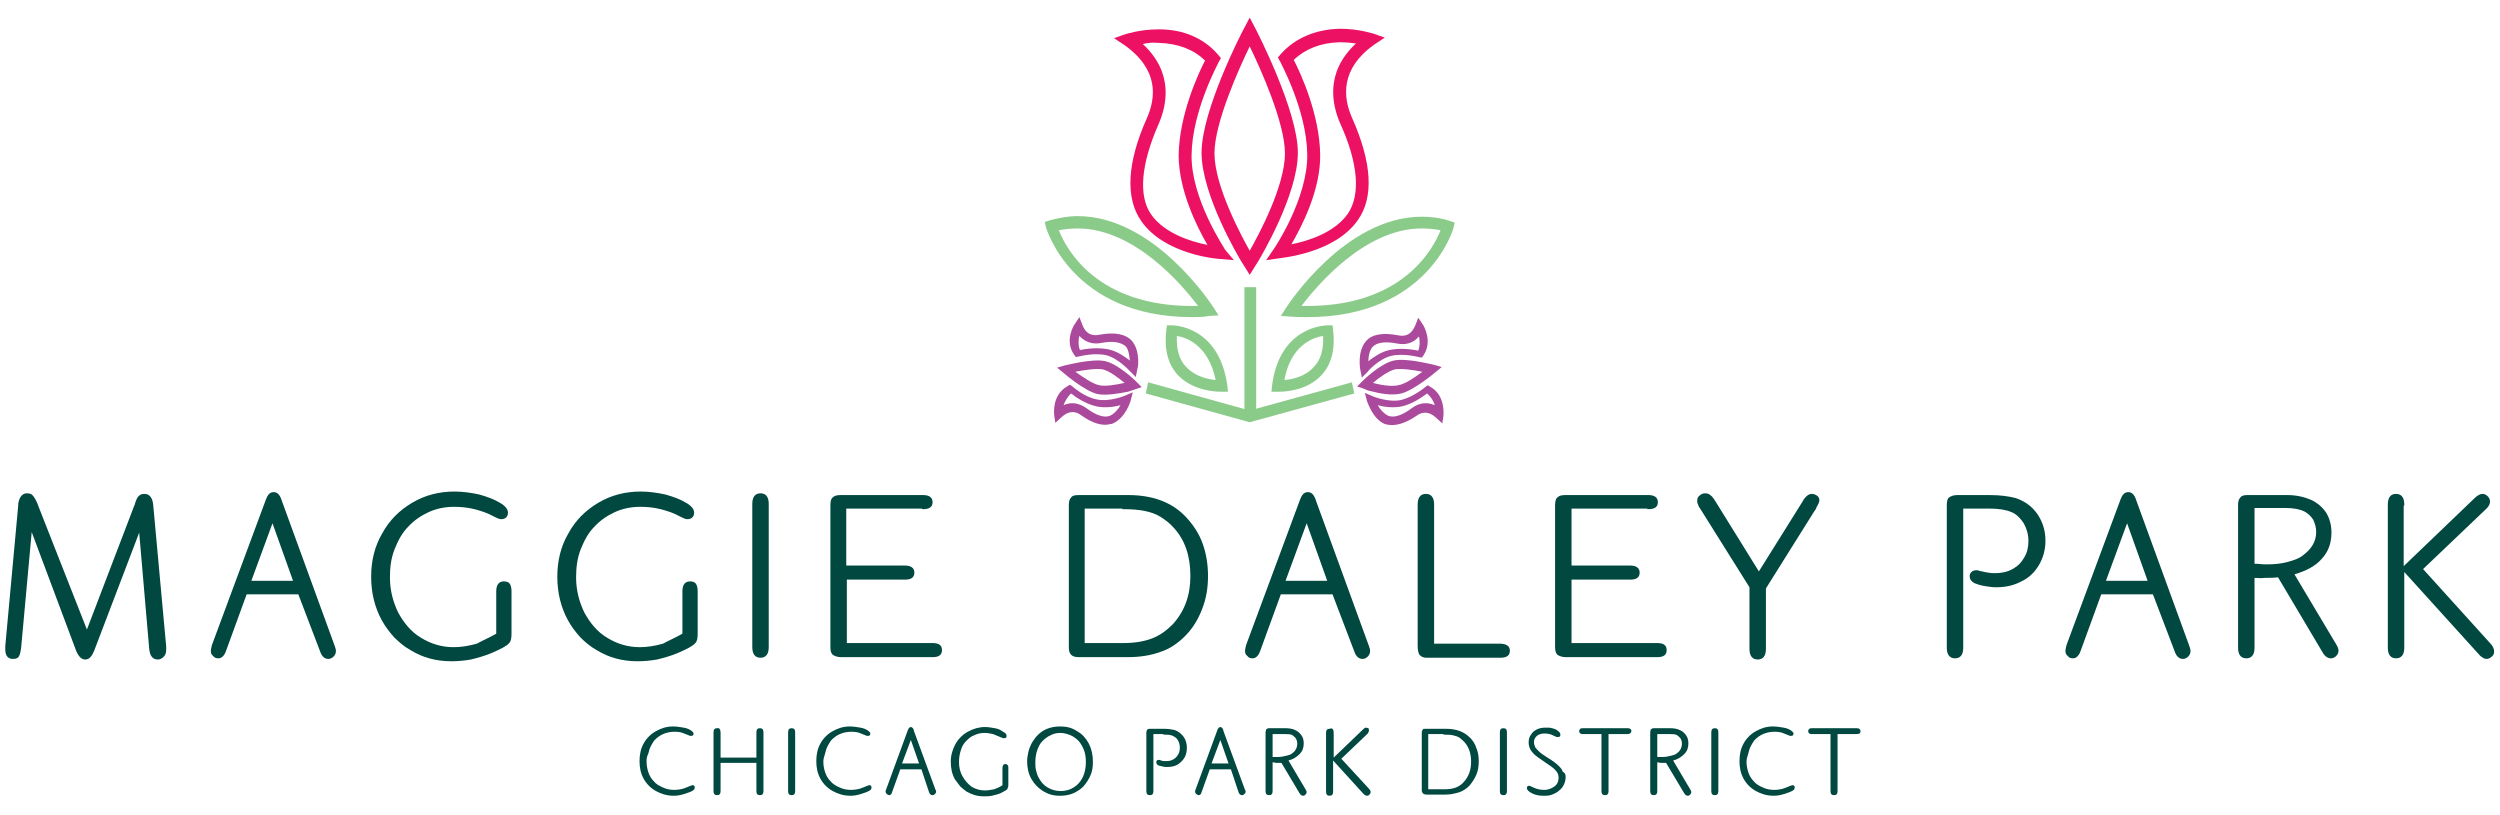 <?xml version="1.0" encoding="utf-8"?>
<!-- Generator: Adobe Illustrator 24.2.0, SVG Export Plug-In . SVG Version: 6.00 Build 0)  -->
<svg version="1.1" id="Layer_1" xmlns="http://www.w3.org/2000/svg" xmlns:xlink="http://www.w3.org/1999/xlink" x="0px" y="0px"
	 viewBox="0 0 425.7 138.7" style="enable-background:new 0 0 425.7 138.7;" xml:space="preserve">
<style type="text/css">
	.st0{fill:#004840;}
	.st1{fill:#ED1164;}
	.st2{fill:#8BCB8A;}
	.st3{fill:#AB4A9C;}
</style>
<g>
	<g>
		<path class="st0" d="M110.1,129.7c0,0.6,0.1,1.2,0.3,1.8c0.2,0.6,0.5,1.1,0.9,1.5c0.4,0.5,0.9,0.8,1.6,1.1
			c0.6,0.3,1.3,0.4,1.9,0.4c0.6,0,1.3-0.1,1.8-0.3l1-0.4c0.1,0,0.2-0.1,0.3-0.1c0.1,0,0.2,0,0.3,0.1c0.1,0.1,0.1,0.2,0.1,0.3
			c0,0.2-0.1,0.4-0.3,0.5c-0.3,0.2-0.8,0.4-1.5,0.6c-0.6,0.2-1.2,0.3-1.8,0.3c-1.1,0-2.1-0.3-3-0.8c-0.9-0.5-1.6-1.2-2.1-2.1
			c-0.5-0.9-0.7-1.9-0.7-3c0-1.1,0.2-2.1,0.7-3c0.5-0.9,1.2-1.6,2.1-2.1c0.9-0.5,1.8-0.8,2.9-0.8c0.6,0,1.2,0.1,1.8,0.2
			c0.6,0.1,1,0.3,1.3,0.5c0.2,0.2,0.4,0.3,0.4,0.5c0,0.1,0,0.2-0.1,0.3c-0.1,0.1-0.2,0.1-0.3,0.1c-0.1,0-0.1,0-0.2,0l-1-0.4
			c-0.4-0.2-1-0.3-1.6-0.3c-1.4,0-2.6,0.5-3.5,1.5c-0.2,0.3-0.4,0.6-0.6,1c-0.2,0.4-0.3,0.8-0.4,1.2
			C110.1,128.9,110.1,129.3,110.1,129.7"/>
		<path class="st0" d="M122.7,124.8v4.2h6.1v-4.2v-0.1c0-0.5,0.2-0.7,0.6-0.7c0.4,0,0.6,0.2,0.6,0.7v0.1v9.8v0.1
			c0,0.5-0.2,0.7-0.6,0.7c-0.4,0-0.6-0.2-0.6-0.7v-0.1v-4.7h-6.1v4.7v0.1c0,0.5-0.2,0.7-0.6,0.7c-0.4,0-0.6-0.2-0.6-0.7v-0.1v-9.8
			v-0.1c0-0.5,0.2-0.7,0.6-0.7C122.5,123.9,122.7,124.2,122.7,124.8L122.7,124.8z"/>
		<path class="st0" d="M135.4,124.7L135.4,124.7v9.9v0.1c0,0.5-0.2,0.7-0.6,0.7c-0.4,0-0.6-0.2-0.6-0.7v-0.1v-9.8v-0.1
			c0-0.5,0.2-0.7,0.6-0.7C135.2,124,135.4,124.2,135.4,124.7"/>
		<path class="st0" d="M140.2,129.7c0,0.6,0.1,1.2,0.3,1.8c0.2,0.6,0.5,1.1,0.9,1.5c0.4,0.5,0.9,0.8,1.6,1.1
			c0.6,0.3,1.3,0.4,1.9,0.4c0.6,0,1.3-0.1,1.8-0.3l1-0.4c0.1,0,0.2-0.1,0.3-0.1c0.1,0,0.2,0,0.3,0.1s0.1,0.2,0.1,0.3
			c0,0.2-0.1,0.4-0.3,0.5c-0.3,0.2-0.8,0.4-1.5,0.6c-0.6,0.2-1.2,0.3-1.8,0.3c-1.1,0-2.1-0.3-3-0.8c-0.9-0.5-1.6-1.2-2.1-2.1
			c-0.5-0.9-0.7-1.9-0.7-3c0-1.1,0.2-2.1,0.7-3c0.5-0.9,1.2-1.6,2.1-2.1c0.9-0.5,1.8-0.8,2.9-0.8c0.6,0,1.2,0.1,1.8,0.2
			c0.6,0.1,1,0.3,1.3,0.5c0.2,0.2,0.4,0.3,0.4,0.5c0,0.1,0,0.2-0.1,0.3c-0.1,0.1-0.2,0.1-0.3,0.1c-0.1,0-0.1,0-0.2,0l-1-0.4
			c-0.4-0.2-1-0.3-1.6-0.3c-1.4,0-2.6,0.5-3.5,1.5c-0.2,0.3-0.4,0.6-0.6,1c-0.2,0.4-0.3,0.8-0.4,1.2
			C140.3,128.9,140.2,129.3,140.2,129.7"/>
		<path class="st0" d="M156.9,131h-3.6l-1.4,3.9c-0.1,0.4-0.3,0.5-0.5,0.5c-0.1,0-0.3-0.1-0.4-0.2c-0.1-0.1-0.2-0.2-0.2-0.4
			c0-0.1,0-0.2,0.1-0.4l3.7-10.1c0.1-0.3,0.3-0.5,0.5-0.5c0.2,0,0.4,0.2,0.5,0.5l0,0.1l3.7,10.1c0.1,0.1,0.1,0.2,0.1,0.3
			c0,0.2-0.1,0.3-0.2,0.4c-0.1,0.1-0.2,0.2-0.4,0.2c-0.3,0-0.5-0.2-0.6-0.5L156.9,131z M155.1,126l-1.5,4h2.9L155.1,126z"/>
		<path class="st0" d="M170.7,133.7v-2.8v-0.1c0-0.5,0.2-0.7,0.5-0.7c0.2,0,0.3,0.1,0.4,0.2c0.1,0.1,0.1,0.3,0.1,0.5v0.1v2.7v0.1
			c0,0.3-0.1,0.5-0.2,0.7c-0.2,0.2-0.6,0.4-1.2,0.7c-0.5,0.2-1,0.3-1.4,0.4c-0.5,0.1-0.9,0.1-1.4,0.1c-1.1,0-2-0.3-2.9-0.8
			c-0.4-0.3-0.8-0.6-1.1-0.9c-0.3-0.4-0.6-0.8-0.9-1.2c-0.5-0.9-0.7-1.9-0.7-3c0-1.1,0.3-2.1,0.8-3c0.5-0.9,1.2-1.6,2.1-2.1
			c0.9-0.5,1.9-0.8,2.9-0.8c0.6,0,1.1,0.1,1.7,0.2c0.6,0.1,1,0.3,1.4,0.6c0.4,0.2,0.6,0.4,0.6,0.7c0,0.1,0,0.2-0.1,0.3
			c-0.1,0.1-0.2,0.1-0.3,0.1c-0.1,0-0.2,0-0.2,0c0,0-0.2-0.1-0.5-0.2c-0.4-0.2-0.8-0.3-1.2-0.5c-0.5-0.1-1-0.2-1.4-0.2
			c-0.6,0-1.2,0.1-1.8,0.4c-0.6,0.2-1,0.6-1.4,1c-0.4,0.4-0.7,0.9-0.9,1.6c-0.2,0.6-0.3,1.3-0.3,2c0,0.9,0.2,1.7,0.6,2.4
			c0.4,0.7,0.9,1.3,1.6,1.8c0.7,0.4,1.4,0.6,2.2,0.6c0.5,0,1.1-0.1,1.6-0.2C169.8,134.2,170.3,134,170.7,133.7"/>
		<path class="st0" d="M186.1,129.7c0,0.9-0.1,1.6-0.4,2.3c-0.3,0.7-0.7,1.3-1.2,1.9c-0.5,0.5-1.1,0.9-1.8,1.2
			c-0.7,0.3-1.4,0.4-2.3,0.4c-1.1,0-2-0.3-2.8-0.8c-0.8-0.5-1.5-1.2-2-2.1c-0.5-0.9-0.7-1.9-0.7-3c0-0.5,0.1-1,0.2-1.5
			c0.1-0.5,0.3-1,0.5-1.4c0.2-0.4,0.5-0.8,0.8-1.2c1-1.2,2.4-1.8,4.1-1.8c1.1,0,2,0.2,2.9,0.8c0.9,0.5,1.5,1.2,2,2.1
			C185.9,127.6,186.1,128.6,186.1,129.7 M184.9,129.7c0-0.7-0.1-1.4-0.3-1.9c-0.2-0.6-0.5-1.1-0.9-1.6c-0.4-0.4-0.9-0.8-1.4-1
			c-0.5-0.2-1.1-0.4-1.7-0.4c-0.6,0-1.2,0.1-1.7,0.4c-0.5,0.2-1,0.6-1.4,1c-0.4,0.4-0.7,1-0.9,1.6c-0.2,0.6-0.3,1.3-0.3,2
			c0,0.4,0,0.9,0.1,1.3c0.1,0.4,0.2,0.8,0.4,1.2c0.4,0.8,0.9,1.4,1.6,1.8c0.7,0.4,1.4,0.6,2.2,0.6c0.8,0,1.6-0.2,2.2-0.6
			c0.7-0.4,1.2-1,1.6-1.8C184.8,131.4,184.9,130.6,184.9,129.7"/>
		<path class="st0" d="M198.1,125h-1.7v9.6v0.1c0,0.5-0.2,0.7-0.6,0.7c-0.4,0-0.6-0.2-0.6-0.7v-0.1v-9.7v-0.1c0-0.3,0.1-0.5,0.2-0.6
			c0.1-0.1,0.3-0.1,0.6-0.1h0.1h2.1c0.7,0,1.3,0.1,1.8,0.2c0.6,0.2,1.1,0.6,1.5,1.1c0.4,0.5,0.6,1.2,0.6,1.9c0,0.6-0.1,1.2-0.4,1.7
			c-0.3,0.5-0.7,0.9-1.2,1.2c-0.5,0.3-1.1,0.4-1.8,0.4c-0.3,0-0.5,0-0.8-0.1c-0.3-0.1-0.5-0.1-0.7-0.2c-0.2-0.1-0.3-0.3-0.3-0.5
			c0-0.1,0-0.2,0.1-0.3c0.1-0.1,0.2-0.1,0.3-0.1c0.1,0,0.2,0,0.2,0l0.2,0.1c0.3,0.1,0.6,0.1,0.9,0.1c0.5,0,0.9-0.1,1.2-0.3
			c0.4-0.2,0.6-0.5,0.8-0.8c0.2-0.3,0.3-0.7,0.3-1.2c0-0.4-0.1-0.9-0.3-1.2c-0.2-0.4-0.5-0.6-0.9-0.8c-0.4-0.2-0.9-0.2-1.6-0.2
			H198.1z"/>
		<path class="st0" d="M209.6,131H206l-1.4,3.9c-0.1,0.4-0.3,0.5-0.5,0.5c-0.1,0-0.3-0.1-0.4-0.2c-0.1-0.1-0.2-0.2-0.2-0.4
			c0-0.1,0-0.2,0.1-0.4l3.7-10.1c0.1-0.3,0.3-0.5,0.5-0.5c0.2,0,0.4,0.2,0.5,0.5l0,0.1l3.7,10.1c0.1,0.1,0.1,0.2,0.1,0.3
			c0,0.2-0.1,0.3-0.2,0.4c-0.1,0.1-0.2,0.2-0.4,0.2c-0.3,0-0.5-0.2-0.6-0.5L209.6,131z M207.8,126l-1.5,4h2.9L207.8,126z"/>
		<path class="st0" d="M216.7,129.8v4.8v0.1c0,0.5-0.2,0.7-0.6,0.7c-0.4,0-0.6-0.2-0.6-0.7v-0.1v-9.9c0-0.2,0.1-0.4,0.1-0.5
			c0.1-0.1,0.3-0.2,0.5-0.2h0.2h2.5h0.1c0.6,0,1.2,0.1,1.6,0.3c0.5,0.2,0.8,0.5,1.1,0.9c0.3,0.4,0.4,0.9,0.4,1.4
			c0,0.7-0.2,1.3-0.7,1.8c-0.5,0.5-1.1,0.9-1.9,1.1l2.9,4.9c0.1,0.2,0.2,0.3,0.2,0.5c0,0.1-0.1,0.3-0.2,0.4
			c-0.1,0.1-0.2,0.2-0.4,0.2c-0.2,0-0.4-0.1-0.6-0.4l-3.1-5.2c-0.3,0-0.6,0-0.9,0C217.2,129.9,216.9,129.8,216.7,129.8 M216.7,125
			v3.9l0.2,0c0.3,0,0.6,0,0.7,0c0.5,0,1-0.1,1.4-0.2c0.4-0.1,0.8-0.2,1-0.4c0.6-0.4,0.9-1,0.9-1.7c0-0.3-0.1-0.6-0.2-0.8
			c-0.1-0.2-0.4-0.4-0.6-0.6c-0.3-0.2-0.8-0.2-1.3-0.2h-0.1H216.7z"/>
		<path class="st0" d="M227.1,124.8v4.2l5-4.8c0.2-0.2,0.4-0.3,0.5-0.3c0.1,0,0.3,0.1,0.4,0.1c0.1,0.1,0.1,0.2,0.1,0.4
			c0,0.2-0.1,0.3-0.2,0.5l-0.1,0.1l-4.4,4.2l4.7,5.1c0.2,0.2,0.3,0.4,0.3,0.6c0,0.1-0.1,0.3-0.2,0.4c-0.1,0.1-0.2,0.2-0.4,0.2
			c-0.1,0-0.2,0-0.3-0.1c-0.1,0-0.2-0.1-0.3-0.2l-0.1-0.1l-5.1-5.6v5.2v0.1c0,0.5-0.2,0.7-0.6,0.7c-0.4,0-0.6-0.2-0.6-0.7v-0.1v-9.8
			v-0.1c0-0.5,0.2-0.7,0.6-0.7C226.9,123.9,227.1,124.2,227.1,124.8L227.1,124.8z"/>
		<path class="st0" d="M242.8,124.1h0.1h3.2h0.1c1.8,0,3.1,0.5,4.1,1.5c0.5,0.5,0.9,1.1,1.1,1.8c0.3,0.7,0.4,1.4,0.4,2.2
			c0,0.8-0.1,1.6-0.4,2.3c-0.3,0.7-0.7,1.3-1.2,1.9c-0.5,0.5-1.1,0.9-1.7,1.1c-0.7,0.2-1.4,0.4-2.3,0.4h-0.1h-3.1h-0.1
			c-0.3,0-0.5-0.1-0.6-0.2c-0.1-0.1-0.2-0.3-0.2-0.5v-0.1v-9.6v-0.1c0-0.3,0.1-0.5,0.2-0.6C242.3,124.1,242.5,124.1,242.8,124.1
			 M245.8,125h-2.6v9.4h2.6h0.1c0.8,0,1.5-0.1,2-0.3c0.5-0.2,1-0.5,1.4-1c0.8-0.9,1.2-2,1.2-3.4c0-1.4-0.4-2.5-1.1-3.3
			c-0.3-0.3-0.6-0.6-0.9-0.8c-0.3-0.2-0.7-0.3-1.1-0.4c-0.4-0.1-0.9-0.1-1.5-0.1H245.8z"/>
		<path class="st0" d="M256.6,124.7L256.6,124.7v9.9v0.1c0,0.5-0.2,0.7-0.6,0.7c-0.4,0-0.6-0.2-0.6-0.7v-0.1v-9.8v-0.1
			c0-0.5,0.2-0.7,0.6-0.7C256.4,124,256.6,124.2,256.6,124.7"/>
		<path class="st0" d="M266.6,132.3c0,0.4-0.1,0.9-0.3,1.3c-0.2,0.4-0.4,0.7-0.8,1c-0.3,0.3-0.7,0.5-1.2,0.7
			c-0.5,0.2-0.9,0.2-1.5,0.2c-0.7,0-1.3-0.1-1.9-0.4c-0.6-0.3-0.9-0.6-0.9-0.9c0-0.1,0-0.2,0.1-0.3c0.1-0.1,0.2-0.1,0.3-0.1
			c0.1,0,0.3,0.1,0.5,0.2c0.6,0.3,1.2,0.5,2,0.5c0.5,0,0.9-0.1,1.3-0.3c0.4-0.2,0.7-0.4,0.9-0.7c0.2-0.3,0.3-0.7,0.3-1.1
			c0-0.5-0.2-0.9-0.5-1.2c-0.3-0.4-0.9-0.8-1.8-1.4c-0.9-0.6-1.6-1.1-1.9-1.4c-0.6-0.6-0.9-1.2-0.9-2c0-0.5,0.1-0.9,0.4-1.3
			c0.2-0.4,0.6-0.7,1-0.9c0.4-0.2,0.9-0.3,1.5-0.3c0.4,0,0.8,0,1.1,0.1c0.4,0.1,0.7,0.2,0.9,0.4c0.3,0.2,0.5,0.4,0.5,0.7
			c0,0.1,0,0.2-0.1,0.3c-0.1,0.1-0.2,0.1-0.3,0.1c-0.1,0-0.2,0-0.2,0c-0.1,0-0.2-0.1-0.5-0.2c-0.5-0.3-1-0.4-1.6-0.4
			c-0.5,0-0.9,0.1-1.3,0.4c-0.3,0.3-0.5,0.6-0.5,1.1c0,0.3,0.1,0.5,0.2,0.8c0.1,0.2,0.4,0.5,0.7,0.8c0.3,0.3,0.8,0.6,1.4,1
			c1,0.6,1.6,1.1,1.9,1.4c0.3,0.3,0.6,0.6,0.7,1C266.5,131.6,266.6,131.9,266.6,132.3"/>
		<path class="st0" d="M277,125h-3.1v9.6v0.1c0,0.5-0.2,0.7-0.6,0.7c-0.4,0-0.6-0.2-0.6-0.7v-0.1V125h-3.1h-0.1
			c-0.4,0-0.6-0.2-0.6-0.5c0-0.2,0.1-0.3,0.2-0.4c0.1-0.1,0.3-0.1,0.5-0.1h0.1h7.4h0.1c0.4,0,0.6,0.2,0.6,0.5
			C277.7,124.9,277.5,125,277,125L277,125z"/>
		<path class="st0" d="M282.2,129.8v4.8v0.1c0,0.5-0.2,0.7-0.6,0.7c-0.4,0-0.6-0.2-0.6-0.7v-0.1v-9.9c0-0.2,0.1-0.4,0.1-0.5
			c0.1-0.1,0.3-0.2,0.5-0.2h0.2h2.5h0.1c0.6,0,1.2,0.1,1.6,0.3c0.5,0.2,0.8,0.5,1.1,0.9c0.3,0.4,0.4,0.9,0.4,1.4
			c0,0.7-0.2,1.3-0.7,1.8c-0.5,0.5-1.1,0.9-1.9,1.1l2.9,4.9c0.1,0.2,0.2,0.3,0.2,0.5c0,0.1-0.1,0.3-0.2,0.4
			c-0.1,0.1-0.2,0.2-0.4,0.2c-0.2,0-0.4-0.1-0.6-0.4l-3.1-5.2c-0.3,0-0.6,0-0.9,0C282.6,129.9,282.4,129.8,282.2,129.8 M282.2,125
			v3.9l0.2,0c0.3,0,0.6,0,0.7,0c0.5,0,1-0.1,1.4-0.2c0.4-0.1,0.8-0.2,1-0.4c0.6-0.4,0.9-1,0.9-1.7c0-0.3-0.1-0.6-0.2-0.8
			c-0.1-0.2-0.4-0.4-0.6-0.6c-0.3-0.2-0.8-0.2-1.3-0.2h-0.1H282.2z"/>
		<path class="st0" d="M292.6,124.7L292.6,124.7v9.9v0.1c0,0.5-0.2,0.7-0.6,0.7c-0.4,0-0.6-0.2-0.6-0.7v-0.1v-9.8v-0.1
			c0-0.5,0.2-0.7,0.6-0.7C292.4,124,292.6,124.2,292.6,124.7"/>
		<path class="st0" d="M297.4,129.7c0,0.6,0.1,1.2,0.3,1.8c0.2,0.6,0.5,1.1,0.9,1.5c0.4,0.5,0.9,0.8,1.6,1.1
			c0.6,0.3,1.3,0.4,1.9,0.4c0.6,0,1.3-0.1,1.8-0.3l1-0.4c0.1,0,0.2-0.1,0.3-0.1c0.1,0,0.2,0,0.3,0.1s0.1,0.2,0.1,0.3
			c0,0.2-0.1,0.4-0.3,0.5c-0.3,0.2-0.8,0.4-1.5,0.6c-0.6,0.2-1.2,0.3-1.8,0.3c-1.1,0-2.1-0.3-3-0.8c-0.9-0.5-1.6-1.2-2.1-2.1
			c-0.5-0.9-0.7-1.9-0.7-3c0-1.1,0.2-2.1,0.7-3c0.5-0.9,1.2-1.6,2.1-2.1c0.9-0.5,1.8-0.8,2.9-0.8c0.6,0,1.2,0.1,1.8,0.2
			c0.6,0.1,1,0.3,1.3,0.5c0.2,0.2,0.4,0.3,0.4,0.5c0,0.1,0,0.2-0.1,0.3c-0.1,0.1-0.2,0.1-0.3,0.1c-0.1,0-0.1,0-0.2,0l-1-0.4
			c-0.4-0.2-1-0.3-1.6-0.3c-1.4,0-2.6,0.5-3.5,1.5c-0.2,0.3-0.4,0.6-0.6,1c-0.2,0.4-0.3,0.8-0.4,1.2
			C297.5,128.9,297.4,129.3,297.4,129.7"/>
		<path class="st0" d="M316,125h-3.1v9.6v0.1c0,0.5-0.2,0.7-0.6,0.7c-0.4,0-0.6-0.2-0.6-0.7v-0.1V125h-3.1h-0.1
			c-0.4,0-0.6-0.2-0.6-0.5c0-0.2,0.1-0.3,0.2-0.4c0.1-0.1,0.3-0.1,0.5-0.1h0.1h7.4h0.1c0.4,0,0.6,0.2,0.6,0.5
			C316.8,124.9,316.6,125,316,125L316,125z"/>
		<path class="st0" d="M6.5,86.1l8.3,21.1L22.9,86c0,0,0.1-0.1,0.1-0.3c0.2-0.6,0.4-1.1,0.7-1.3c0.2-0.2,0.5-0.3,0.9-0.3
			c0.9,0,1.4,0.7,1.5,2l2.2,24l0,0.5c0,0.5-0.1,0.9-0.4,1.2c-0.3,0.3-0.6,0.5-1,0.5c-0.9,0-1.4-0.6-1.5-1.9l-1.7-19.7l-7.7,20.2
			c-0.4,0.9-0.8,1.4-1.5,1.4c-0.6,0-1.1-0.5-1.5-1.4L5.4,90.6l-1.8,19.7c-0.1,0.7-0.2,1.2-0.4,1.5c-0.2,0.3-0.5,0.4-1,0.4
			c-0.8,0-1.3-0.5-1.3-1.6c0-0.1,0-0.3,0-0.6l2.2-23.9c0-0.1,0-0.2,0-0.3C3.3,84.6,3.8,84,4.6,84c0.4,0,0.8,0.1,1,0.4
			c0.2,0.2,0.5,0.7,0.8,1.4L6.5,86.1z"/>
		<path class="st0" d="M50.8,101.2h-8.8l-3.5,9.6c-0.3,0.9-0.8,1.3-1.3,1.3c-0.4,0-0.7-0.1-0.9-0.4c-0.3-0.2-0.4-0.5-0.4-0.9
			c0-0.2,0.1-0.6,0.2-1l9.2-24.8c0.3-0.8,0.7-1.2,1.3-1.2c0.6,0,1,0.4,1.3,1.2l0.1,0.3l9,24.7c0.1,0.3,0.2,0.6,0.2,0.8
			c0,0.4-0.1,0.7-0.4,1c-0.3,0.3-0.6,0.4-0.9,0.4c-0.6,0-1.1-0.4-1.4-1.3L50.8,101.2z M46.4,89.1l-3.6,9.8h7.1L46.4,89.1z"/>
		<path class="st0" d="M84.5,107.9v-7v-0.2c0-1.2,0.5-1.7,1.3-1.7c0.4,0,0.8,0.1,1,0.4c0.2,0.3,0.3,0.7,0.3,1.3v0.2v6.7v0.3
			c0,0.8-0.1,1.3-0.4,1.6c-0.4,0.5-1.4,1-3,1.7c-1.2,0.5-2.3,0.8-3.5,1.1c-1.1,0.2-2.3,0.3-3.3,0.3c-2.6,0-4.9-0.6-7-1.9
			c-1.1-0.6-2-1.4-2.8-2.2c-0.8-0.9-1.5-1.8-2.1-2.9c-1.2-2.2-1.8-4.7-1.8-7.4c0-2.7,0.6-5.2,1.9-7.4c1.2-2.2,2.9-3.9,5.1-5.2
			c2.2-1.3,4.6-1.9,7.2-1.9c1.4,0,2.8,0.2,4.2,0.5c1.4,0.4,2.5,0.8,3.5,1.4c0.9,0.5,1.4,1.1,1.4,1.7c0,0.3-0.1,0.6-0.3,0.8
			c-0.2,0.2-0.5,0.3-0.8,0.3c-0.2,0-0.4,0-0.5-0.1c-0.1,0-0.5-0.2-1.1-0.5c-0.9-0.5-1.9-0.8-3-1.1c-1.2-0.3-2.4-0.4-3.5-0.4
			c-1.5,0-3,0.3-4.3,0.9c-1.3,0.6-2.5,1.4-3.5,2.5c-1,1-1.7,2.3-2.3,3.8c-0.6,1.5-0.8,3.1-0.8,4.8c0,2.2,0.5,4.1,1.4,6
			c1,1.8,2.2,3.3,3.9,4.3c1.6,1,3.5,1.6,5.5,1.6c1.3,0,2.6-0.2,4-0.6C82.3,109,83.5,108.5,84.5,107.9"/>
		<path class="st0" d="M116.2,107.9v-7v-0.2c0-1.2,0.5-1.7,1.3-1.7c0.4,0,0.8,0.1,1,0.4c0.2,0.3,0.3,0.7,0.3,1.3v0.2v6.7v0.3
			c0,0.8-0.1,1.3-0.4,1.6c-0.4,0.5-1.4,1-3,1.7c-1.2,0.5-2.3,0.8-3.5,1.1c-1.1,0.2-2.3,0.3-3.3,0.3c-2.6,0-4.9-0.6-7-1.9
			c-1.1-0.6-2-1.4-2.8-2.2c-0.8-0.9-1.5-1.8-2.1-2.9c-1.2-2.2-1.8-4.7-1.8-7.4c0-2.7,0.6-5.2,1.9-7.4c1.2-2.2,2.9-3.9,5.1-5.2
			c2.2-1.3,4.6-1.9,7.2-1.9c1.4,0,2.8,0.2,4.2,0.5c1.4,0.4,2.5,0.8,3.5,1.4c0.9,0.5,1.4,1.1,1.4,1.7c0,0.3-0.1,0.6-0.3,0.8
			c-0.2,0.2-0.5,0.3-0.8,0.3c-0.2,0-0.4,0-0.5-0.1c-0.1,0-0.5-0.2-1.1-0.5c-0.9-0.5-1.9-0.8-3-1.1c-1.2-0.3-2.4-0.4-3.5-0.4
			c-1.5,0-3,0.3-4.3,0.9c-1.3,0.6-2.5,1.4-3.5,2.5c-1,1-1.7,2.3-2.3,3.8c-0.6,1.5-0.8,3.1-0.8,4.8c0,2.2,0.5,4.1,1.4,6
			c1,1.8,2.2,3.3,3.9,4.3c1.6,1,3.5,1.6,5.5,1.6c1.3,0,2.6-0.2,4-0.6C114,109,115.2,108.5,116.2,107.9"/>
		<path class="st0" d="M130.9,85.8v0.2v24v0.2c0,1.2-0.5,1.8-1.4,1.8c-0.9,0-1.4-0.6-1.4-1.8v-0.2v-24v-0.2c0-1.2,0.5-1.8,1.4-1.8
			C130.4,84,130.9,84.6,130.9,85.8"/>
		<path class="st0" d="M157,86.6h-12.9v9.7h9.8h0.2c1,0,1.6,0.4,1.6,1.2c0,0.8-0.5,1.2-1.6,1.2H154h-9.8v10.8h14.4h0.2
			c1.1,0,1.6,0.4,1.6,1.2c0,0.8-0.5,1.2-1.6,1.2h-0.2h-15.1h-0.3c-0.6,0-1.1-0.2-1.4-0.4c-0.3-0.3-0.4-0.7-0.4-1.3v-0.3V86.4v-0.3
			c0-0.7,0.1-1.2,0.4-1.4c0.3-0.3,0.7-0.4,1.4-0.4h0.2H157h0.2c1,0,1.6,0.4,1.6,1.2c0,0.8-0.5,1.2-1.6,1.2H157z"/>
		<path class="st0" d="M183.7,84.3h0.3h7.8h0.3c4.3,0,7.6,1.3,9.9,3.8c1.2,1.3,2.2,2.8,2.8,4.5c0.6,1.7,0.9,3.5,0.9,5.5
			c0,2-0.3,3.8-1,5.6c-0.7,1.8-1.6,3.3-2.9,4.6c-1.2,1.2-2.6,2.2-4.2,2.7c-1.6,0.6-3.5,0.9-5.6,0.9h-0.3H184h-0.2
			c-0.7,0-1.1-0.1-1.4-0.4c-0.3-0.3-0.4-0.7-0.4-1.3v-0.3V86.4v-0.3c0-0.7,0.1-1.1,0.4-1.4C182.6,84.4,183,84.3,183.7,84.3
			 M191.1,86.6h-6.4v22.9h6.3h0.3c2,0,3.6-0.3,4.9-0.8c1.3-0.5,2.4-1.3,3.5-2.4c2-2.2,3-4.9,3-8.2c0-3.4-0.9-6.1-2.8-8.2
			c-0.7-0.8-1.5-1.4-2.3-1.9c-0.8-0.5-1.7-0.8-2.7-1c-1-0.2-2.2-0.3-3.6-0.3H191.1z"/>
		<path class="st0" d="M226.9,101.2h-8.8l-3.5,9.6c-0.3,0.9-0.8,1.3-1.3,1.3c-0.4,0-0.7-0.1-0.9-0.4c-0.3-0.2-0.4-0.5-0.4-0.9
			c0-0.2,0.1-0.6,0.2-1l9.2-24.8c0.3-0.8,0.7-1.2,1.3-1.2c0.6,0,1,0.4,1.3,1.2l0.1,0.3l9,24.7c0.1,0.3,0.2,0.6,0.2,0.8
			c0,0.4-0.1,0.7-0.4,1c-0.3,0.3-0.6,0.4-0.9,0.4c-0.6,0-1.1-0.4-1.4-1.3L226.9,101.2z M222.5,89.1l-3.6,9.8h7.1L222.5,89.1z"/>
		<path class="st0" d="M244.2,86.1v23.5h11.1c1.2,0,1.8,0.4,1.8,1.2c0,0.8-0.5,1.2-1.6,1.2h-0.2h-12.1h-0.3c-0.6,0-0.9-0.2-1.2-0.5
			c-0.2-0.3-0.3-0.9-0.3-1.6V86.1v-0.2c0-1.2,0.5-1.8,1.4-1.8c0.9,0,1.4,0.6,1.4,1.8V86.1z"/>
		<path class="st0" d="M280.5,86.6h-12.9v9.7h9.8h0.2c1,0,1.6,0.4,1.6,1.2c0,0.8-0.5,1.2-1.6,1.2h-0.2h-9.8v10.8H282h0.2
			c1.1,0,1.6,0.4,1.6,1.2c0,0.8-0.5,1.2-1.6,1.2H282h-15.1h-0.3c-0.6,0-1.1-0.2-1.4-0.4c-0.3-0.3-0.4-0.7-0.4-1.3v-0.3V86.4v-0.3
			c0-0.7,0.1-1.2,0.4-1.4c0.3-0.3,0.7-0.4,1.4-0.4h0.2h13.7h0.2c1,0,1.6,0.4,1.6,1.2c0,0.8-0.5,1.2-1.6,1.2H280.5z"/>
		<path class="st0" d="M292,85.2l7.5,12.1l7.5-12l0.1-0.2c0.4-0.6,0.9-1,1.4-1c0.3,0,0.6,0.1,0.9,0.3c0.3,0.2,0.4,0.5,0.4,0.8
			c0,0.3-0.2,0.7-0.5,1.2c0,0,0,0,0,0.1c0,0,0,0-0.1,0.1c0,0,0,0,0,0.1c0,0,0,0.1-0.1,0.1l-8.4,13.4v10.1v0.2c0,1.2-0.5,1.8-1.4,1.8
			c-0.9,0-1.4-0.6-1.4-1.8v-0.2V100l-8.4-13.4l-0.2-0.3c-0.2-0.4-0.3-0.7-0.3-1c0-0.4,0.1-0.7,0.4-0.9c0.3-0.3,0.6-0.4,1-0.4
			c0.5,0,1,0.3,1.4,0.9L292,85.2z"/>
		<path class="st0" d="M338.4,86.6h-4.1v23.5v0.2c0,1.2-0.5,1.8-1.4,1.8s-1.4-0.6-1.4-1.8v-0.2V86.4v-0.3c0-0.7,0.1-1.2,0.4-1.4
			c0.3-0.2,0.7-0.4,1.4-0.4h0.3h5.2c1.8,0,3.2,0.2,4.4,0.5c1.5,0.5,2.8,1.4,3.7,2.7c0.9,1.3,1.4,2.8,1.4,4.6c0,1.5-0.4,2.9-1.1,4.1
			c-0.7,1.2-1.7,2.2-3,2.8c-1.3,0.7-2.7,1-4.3,1c-0.7,0-1.3-0.1-1.9-0.2c-0.7-0.1-1.3-0.3-1.8-0.5c-0.5-0.3-0.8-0.6-0.8-1.2
			c0-0.3,0.1-0.5,0.3-0.7c0.2-0.2,0.5-0.3,0.8-0.3c0.2,0,0.4,0,0.5,0.1l0.5,0.1c0.8,0.2,1.5,0.3,2.2,0.3c1.1,0,2.1-0.2,3-0.7
			c0.9-0.5,1.5-1.1,2-2c0.5-0.8,0.7-1.8,0.7-2.8c0-1.1-0.3-2.1-0.8-3c-0.6-0.9-1.3-1.6-2.1-1.9c-0.9-0.4-2.2-0.6-3.8-0.6H338.4z"/>
		<path class="st0" d="M366.6,101.2h-8.8l-3.5,9.6c-0.3,0.9-0.8,1.3-1.3,1.3c-0.4,0-0.7-0.1-0.9-0.4c-0.3-0.2-0.4-0.5-0.4-0.9
			c0-0.2,0.1-0.6,0.2-1l9.2-24.8c0.3-0.8,0.7-1.2,1.3-1.2c0.6,0,1,0.4,1.3,1.2l0.1,0.3l9,24.7c0.1,0.3,0.2,0.6,0.2,0.8
			c0,0.4-0.1,0.7-0.4,1c-0.3,0.3-0.6,0.4-0.9,0.4c-0.6,0-1.1-0.4-1.4-1.3L366.6,101.2z M362.2,89.1l-3.6,9.8h7.1L362.2,89.1z"/>
		<path class="st0" d="M383.9,98.4v11.7v0.2c0,1.2-0.5,1.8-1.4,1.8c-0.9,0-1.4-0.6-1.4-1.8v-0.2V86c0-0.6,0.1-1,0.4-1.3
			c0.2-0.3,0.6-0.4,1.2-0.4h0.4h6.1h0.3c1.5,0,2.8,0.3,4,0.8c1.1,0.5,2,1.3,2.6,2.2c0.6,1,0.9,2.1,0.9,3.4c0,1.7-0.5,3.2-1.6,4.4
			c-1.1,1.3-2.7,2.1-4.7,2.7l7.1,11.9c0.3,0.5,0.4,0.8,0.4,1.1c0,0.3-0.1,0.6-0.4,0.9c-0.3,0.3-0.6,0.4-0.9,0.4c-0.5,0-1-0.3-1.4-1
			l-7.6-12.8c-0.7,0.1-1.5,0.1-2.3,0.1C385,98.5,384.4,98.4,383.9,98.4 M383.9,86.6v9.4l0.4,0c0.8,0.1,1.4,0.1,1.7,0.1
			c1.2,0,2.4-0.1,3.5-0.4c1.1-0.3,2-0.6,2.6-1.1c1.5-1.1,2.3-2.4,2.3-4c0-0.8-0.2-1.4-0.5-2.1c-0.4-0.6-0.9-1.1-1.5-1.4
			c-0.8-0.4-1.9-0.6-3.2-0.6h-0.3H383.9z"/>
		<path class="st0" d="M409.3,86.1v10.3l12.1-11.6c0.5-0.5,1-0.7,1.3-0.7c0.3,0,0.6,0.1,0.9,0.4c0.2,0.2,0.4,0.5,0.4,0.9
			c0,0.4-0.2,0.8-0.5,1.1l-0.2,0.2l-10.7,10.2l11.4,12.6c0.5,0.5,0.7,1,0.7,1.4c0,0.4-0.1,0.7-0.4,0.9c-0.3,0.3-0.6,0.4-0.9,0.4
			c-0.2,0-0.5-0.1-0.6-0.2c-0.2-0.1-0.5-0.3-0.7-0.6l-0.2-0.2l-12.5-13.8v12.7v0.2c0,1.2-0.5,1.8-1.4,1.8c-0.9,0-1.4-0.6-1.4-1.8
			v-0.2v-24v-0.2c0-1.2,0.5-1.8,1.4-1.8c0.9,0,1.4,0.6,1.4,1.8V86.1z"/>
	</g>
	<g>
		<path class="st1" d="M216.4,43.8l0.8-1.2c0.1-0.1,5.9-8.7,5.8-16.3c-0.1-7.7-4.6-15.9-4.7-16l-0.2-0.4l0.3-0.4
			c2.4-2.7,5.7-4.1,9.7-4.1c3.1,0,5.4,0.8,5.5,0.8l1.3,0.4l-1.1,0.8c-6.1,4.3-5.5,9.3-3.9,12.9c3.3,7.5,3.7,13.4,1.1,17.1
			c-3.9,5.6-12.8,6.3-13.2,6.3L216.4,43.8z M219.8,10.2c1,1.9,4.5,9.1,4.6,16.2c0.1,6.4-3.6,13.1-5.3,15.8c2.6-0.4,8.1-1.7,10.8-5.5
			c2.3-3.3,1.9-8.9-1.2-15.8c-1.4-3.1-2.7-8.8,3.2-13.7c-0.9-0.2-2.2-0.4-3.7-0.4C224.7,6.9,221.9,8,219.8,10.2"/>
		<path class="st1" d="M215.6,44.3l1.3-1.9c0.1-0.1,5.8-8.6,5.7-16.1c-0.1-7.6-4.6-15.7-4.6-15.8l-0.4-0.7l0.5-0.6
			c2.4-2.7,5.9-4.2,10-4.3l0.2,0c3,0,5.4,0.8,5.5,0.8l2,0.7l-1.8,1.2c-5.8,4.1-5.3,9-3.8,12.4c3.4,7.6,3.8,13.6,1,17.5
			c-4,5.7-13.1,6.4-13.5,6.5L215.6,44.3z M218.6,10l0.1,0.2c0,0.1,4.6,8.3,4.7,16.2c0.1,7.7-5.6,16.2-5.9,16.5l-0.3,0.5l0.6,0
			c0.4,0,9.1-0.7,12.9-6.1c2.5-3.6,2.2-9.4-1.1-16.7c-1.6-3.6-2.3-8.9,4-13.3l0.5-0.3l-0.5-0.2c-0.1,0-2.3-0.8-5.2-0.8l-0.2,0
			c-3.9,0-7.1,1.4-9.4,4L218.6,10z M218.3,42.7l0.5-0.7c1.6-2.6,5.3-9.3,5.2-15.6c-0.1-6.9-3.5-14-4.5-16l-0.1-0.3l0.2-0.2
			c2.2-2.2,5.1-3.4,8.6-3.4l0.2,0c1.5,0,2.8,0.2,3.6,0.4l0.8,0.2l-0.6,0.5c-5.7,4.7-4.4,10.3-3.1,13.2c3.1,7,3.6,12.8,1.2,16.2
			c-2.7,3.8-8.1,5.2-11,5.7L218.3,42.7z M220.3,10.2c1.2,2.3,4.4,9.3,4.5,16.1c0.1,6-3.1,12.2-4.9,15.3c2.6-0.5,7.3-1.9,9.6-5.2
			c2.2-3.2,1.8-8.6-1.3-15.4c-1.3-3-2.7-8.6,2.7-13.6c-0.7-0.1-1.7-0.2-2.7-0.2h-0.2C224.9,7.3,222.3,8.3,220.3,10.2"/>
		<path class="st1" d="M207.8,43.7c-0.4,0-9.3-0.7-13.2-6.3c-2.6-3.7-2.3-9.7,1.1-17.1c1.6-3.5,2.2-8.6-3.9-12.9l-1.1-0.8l1.3-0.4
			c0.1,0,2.5-0.8,5.5-0.8c4,0,7.3,1.5,9.7,4.1l0.3,0.4l-0.2,0.4c0,0.1-4.6,8.3-4.7,16c-0.1,7.6,5.8,16.2,5.8,16.3l0.8,1.2
			L207.8,43.7z M197.5,6.8c-1.5,0-2.8,0.2-3.7,0.4c5.9,4.9,4.6,10.6,3.2,13.7c-3.1,6.9-3.5,12.5-1.2,15.8c2.7,3.8,8.2,5.1,10.8,5.5
			c-1.7-2.7-5.3-9.5-5.2-15.8c0.1-7.1,3.6-14.3,4.6-16.2C203.8,8,200.9,6.9,197.5,6.8"/>
		<path class="st1" d="M210.1,44.3l-2.3-0.2c-0.4,0-9.5-0.7-13.5-6.5c-2.7-3.9-2.4-9.9,1-17.5c1.5-3.4,2.1-8.2-3.8-12.4l-1.8-1.2
			l2-0.7c0.1,0,2.4-0.8,5.5-0.8h0.2c4.1,0,7.6,1.5,10,4.3l0.5,0.6l-0.4,0.7c0,0.1-4.5,8.2-4.6,15.8c-0.1,7.5,5.7,16,5.7,16.1
			L210.1,44.3z M191.6,6.8l0.5,0.3c6.3,4.4,5.7,9.7,4,13.3c-3.3,7.3-3.7,13.1-1.1,16.7c3.8,5.4,12.6,6.1,12.9,6.1l0.6,0l-0.3-0.5
			c-0.2-0.4-6-8.8-5.9-16.5c0.1-7.8,4.7-16.1,4.7-16.2L207,10l-0.1-0.2c-2.3-2.6-5.5-3.9-9.4-4l-0.2,0c-2.9,0-5.1,0.7-5.2,0.8
			L191.6,6.8z M207.3,42.7l-0.9-0.1c-3-0.5-8.3-1.9-11-5.7c-2.4-3.4-2-9.1,1.2-16.2c1.3-2.9,2.6-8.4-3.1-13.2L192.9,7l0.8-0.2
			c0.8-0.2,2.1-0.4,3.6-0.4l0.2,0c3.6,0,6.5,1.2,8.6,3.4l0.2,0.2l-0.1,0.3c-1,2-4.5,9.1-4.5,16c-0.1,6.3,3.6,13,5.2,15.6L207.3,42.7
			z M194.6,7.5c5.4,5,4,10.6,2.7,13.6c-3,6.8-3.5,12.2-1.3,15.4c2.3,3.3,7,4.7,9.6,5.2c-1.8-3.1-4.9-9.3-4.9-15.3
			c0.1-6.8,3.3-13.8,4.5-16.1c-2-1.9-4.6-2.9-7.9-3h-0.2C196.3,7.2,195.4,7.3,194.6,7.5"/>
		<path class="st1" d="M212.8,46.1l-1.1-1.8c-0.3-0.4-6.7-11.1-6.7-18.2c0-7.1,6.9-20.4,7.2-20.9l0.6-1.2l0.6,1.2
			c0.3,0.6,7.2,13.9,7.2,20.9c0,7.1-6.4,17.7-6.7,18.2L212.8,46.1z M212.8,7c-1.7,3.5-6.4,13.5-6.4,19.1c0,6.4,5.7,16.2,6.4,17.4
			c0.7-1.1,6.4-11,6.4-17.4C219.2,20.5,214.5,10.4,212.8,7"/>
		<path class="st1" d="M212.8,46.8l-1.5-2.4c-0.3-0.5-6.7-11.2-6.7-18.4c0-7.2,6.9-20.6,7.2-21.1l1-1.9l1,1.9
			c0.3,0.6,7.2,14,7.2,21.1c0,7.2-6.4,17.9-6.7,18.4L212.8,46.8z M212.8,4.8l-0.3,0.5c-0.3,0.6-7.1,13.8-7.1,20.8
			c0,7,6.3,17.5,6.6,18l0.8,1.3l0.8-1.3c0.3-0.4,6.6-11,6.6-18c0-7-6.8-20.2-7.1-20.8L212.8,4.8z M212.8,44.2l-0.3-0.6
			c-0.7-1.1-6.5-11.1-6.5-17.6c0-5.5,4.5-15.3,6.4-19.3l0.4-0.7l0.4,0.7c1.9,3.9,6.4,13.7,6.4,19.3c0,6.5-5.8,16.4-6.5,17.6
			L212.8,44.2z M212.8,7.9c-1.8,3.7-6,13-6,18.2c0,5.6,4.6,14.1,6,16.6c1.4-2.5,6-10.9,6-16.6C218.8,20.9,214.6,11.6,212.8,7.9"/>
		<rect x="211.9" y="48.9" class="st2" width="2" height="21.4"/>
		<polygon class="st2" points="195.1,67 195.5,65.1 212.8,69.9 230.2,65.1 230.6,67 212.8,71.9 		"/>
		<path class="st3" d="M236.2,72.3L236.2,72.3c-0.1,0-0.3-0.1-0.4-0.1c-2.1-0.9-2.9-3.7-3-3.8l-0.4-1.5l1.4,0.6c0,0,2.7,1.1,4.8,0.6
			c2.1-0.5,4.1-2.2,4.1-2.2l0.4-0.3l0.5,0.3c2.5,1.4,2.2,4.6,2.2,4.8l-0.2,1.4l-1.1-1c-1.1-1-2.2-1.1-3.3-0.3
			C239.3,72.1,237.6,72.6,236.2,72.3 M234.6,69c0.3,0.6,1.1,1.5,1.8,1.8c1,0.4,2.4-0.1,4-1.3c1.2-0.9,2.6-1.1,3.9-0.5
			c-0.1-0.6-0.7-1.5-1.3-2c-0.8,0.6-2.5,1.8-4.3,2.2C237.3,69.5,235.7,69.3,234.6,69"/>
		<path class="st3" d="M231.9,64.3l-0.3-1.5c0-0.1-0.5-3,1-4.7c1-1.2,2.9-1.5,5.5-1c1.4,0.3,2.3-0.3,2.9-1.7l0.5-1.3l0.8,1.2
			c0.1,0.1,1.7,2.8,0.1,5.2l-0.3,0.4l-0.5-0.1c-0.1,0-2.6-0.7-4.7-0.2c-2.1,0.5-4,2.6-4,2.7L231.9,64.3z M241.6,57.3
			c-0.9,1.1-2.2,1.5-3.7,1.2c-2-0.4-3.5-0.2-4.2,0.6c-0.5,0.5-0.7,1.7-0.7,2.4c0.9-0.7,2.2-1.6,3.6-1.9c1.8-0.4,3.9-0.1,4.9,0.1
			C241.8,59,241.8,57.8,241.6,57.3"/>
		<path class="st3" d="M233.4,66.6c-0.6-0.1-0.9-0.3-0.9-0.3l-1.4-0.5l1.1-1.1c0.1-0.1,2.9-2.8,5.1-3.3c2.2-0.5,6.6,0.7,6.8,0.7
			l1.4,0.4l-1.1,0.9c-0.1,0.1-3.7,3.1-5.8,3.6C237,67.4,234.9,67,233.4,66.6 M242.2,63.3c-1.5-0.3-3.6-0.6-4.7-0.4
			c-1.1,0.3-2.7,1.4-3.7,2.3c1.8,0.5,3.4,0.6,4.3,0.4C239.3,65.4,241,64.2,242.2,63.3"/>
		<path class="st3" d="M184.1,70.7c-1.1-0.8-2.2-0.7-3.3,0.3l-1.1,1l-0.2-1.4c0-0.1-0.4-3.3,2.2-4.8l0.5-0.3l0.4,0.3
			c0,0,2,1.8,4.1,2.2c2.1,0.5,4.8-0.6,4.8-0.6l1.4-0.6l-0.4,1.5c0,0.1-0.9,2.9-3,3.8c-0.1,0.1-0.3,0.1-0.4,0.1
			C187.8,72.6,186,72.1,184.1,70.7 M186.7,69.2c-1.8-0.4-3.6-1.6-4.3-2.2c-0.6,0.5-1.1,1.4-1.3,2c1.3-0.6,2.6-0.4,3.9,0.5
			c1.6,1.2,3,1.7,4,1.3c0.7-0.3,1.5-1.2,1.8-1.8C189.7,69.3,188.1,69.5,186.7,69.2"/>
		<path class="st3" d="M192.4,63.2c0,0-2-2.2-4-2.7c-2.1-0.5-4.6,0.2-4.7,0.2l-0.5,0.1l-0.3-0.4c-1.7-2.4,0-5.1,0.1-5.2l0.8-1.2
			l0.5,1.3c0.5,1.4,1.5,2,2.9,1.7c2.6-0.5,4.5-0.1,5.5,1c1.5,1.7,1.1,4.6,1,4.7l-0.3,1.5L192.4,63.2z M183.9,59.6
			c1-0.2,3-0.5,4.9-0.1c1.4,0.3,2.7,1.2,3.6,1.9c-0.1-0.7-0.2-1.9-0.7-2.4c-0.7-0.7-2.2-1-4.2-0.6c-1.5,0.3-2.8-0.2-3.7-1.2
			C183.6,57.8,183.6,59,183.9,59.6"/>
		<path class="st3" d="M186.9,67.1c-2.2-0.5-5.7-3.5-5.8-3.6l-1.1-0.9l1.4-0.4c0.2,0,4.6-1.2,6.8-0.7c2.2,0.5,5,3.2,5.1,3.3l1.1,1.1
			l-1.4,0.5c0,0-0.4,0.1-0.9,0.3C190.5,67,188.3,67.4,186.9,67.1 M187.2,65.6c0.9,0.2,2.5,0,4.3-0.4c-1-0.8-2.5-2-3.7-2.3
			c-1.1-0.2-3.1,0.1-4.7,0.4C184.4,64.2,186.1,65.4,187.2,65.6"/>
		<path class="st2" d="M216.8,66.4l0.1-0.7c1.3-10.1,9.2-10.1,9.2-10.1l0.6,0l0.1,0.6c0.4,3.2-0.3,5.7-1.9,7.5
			c-2.7,2.9-7.1,2.8-7.3,2.8L216.8,66.4z M225.5,57c-1.6,0.2-5.9,1.4-7.1,8.1c1.3-0.1,3.8-0.5,5.5-2.3
			C225.1,61.4,225.7,59.4,225.5,57"/>
		<path class="st2" d="M217.8,66.7c-0.1,0-0.2,0-0.3,0l-1,0l0.1-1c1.3-10.2,9.1-10.3,9.5-10.3l0.8,0l0.1,0.8c0.4,3.3-0.3,5.9-2,7.7
			C222.6,66.5,218.9,66.7,217.8,66.7 M217,66.2l0.5,0c0,0,0.1,0,0.2,0c1,0,4.6-0.2,6.9-2.7c1.6-1.7,2.3-4.2,1.9-7.3l0-0.4l-0.4,0
			c-0.3,0-7.7,0.1-9,9.9L217,66.2z M218.1,65.3l0.1-0.3c1.2-6.8,5.5-8,7.3-8.2l0.2,0l0,0.2c0.2,2.5-0.4,4.5-1.7,5.9
			c-1.7,1.8-4.3,2.3-5.6,2.4L218.1,65.3z M225.3,57.2c-1.8,0.3-5.5,1.6-6.6,7.5c1.4-0.1,3.6-0.6,5-2.2
			C224.9,61.3,225.4,59.5,225.3,57.2"/>
		<path class="st2" d="M222.6,53.8c-0.9,0-1.9,0-2.9-0.1l-1.2-0.1l0.7-1c0.4-0.6,10-15.4,22.9-15.4c1.6,0,3.1,0.2,4.7,0.7l0.7,0.2
			l-0.2,0.7C247.3,38.9,243,53.8,222.6,53.8 M221.2,52.3c0.5,0,1,0,1.4,0c16.9,0,21.9-10.4,23-13.3c-1.2-0.3-2.3-0.4-3.5-0.4
			C232,38.6,223.7,48.9,221.2,52.3"/>
		<path class="st2" d="M222.6,54c-0.9,0-1.9,0-2.9-0.1l-1.6-0.1l0.9-1.4c0.4-0.6,10.1-15.5,23.1-15.5c1.6,0,3.2,0.2,4.7,0.7l0.9,0.3
			l-0.2,0.9C247.5,38.9,243.2,54,222.6,54 M218.9,53.4l0.9,0.1c1,0.1,1.9,0.1,2.8,0.1c20.2,0,24.4-14.8,24.4-14.9l0.1-0.5l-0.5-0.1
			c-1.5-0.4-3-0.7-4.6-0.7c-12.8,0-22.3,14.7-22.7,15.3L218.9,53.4z M222.6,52.6c-0.5,0-1,0-1.5,0l-0.4,0l0.3-0.4
			c2.4-3.2,10.8-13.8,21.1-13.8c1.2,0,2.4,0.1,3.6,0.4l0.3,0.1l-0.1,0.2C244.7,42.3,239.6,52.6,222.6,52.6 M221.6,52.1
			c0.3,0,0.7,0,1,0c16.2,0,21.4-9.6,22.7-12.9c-1.1-0.2-2.1-0.3-3.2-0.3C232.4,38.9,224.3,48.6,221.6,52.1"/>
		<path class="st2" d="M208.1,66.4c-0.2,0-4.6,0.2-7.3-2.8c-1.7-1.8-2.3-4.3-1.9-7.5l0.1-0.6l0.6,0c0.1,0,7.9,0,9.2,10.1l0.1,0.7
			L208.1,66.4z M201.8,62.7c1.7,1.8,4.2,2.2,5.5,2.3c-1.2-6.7-5.5-7.8-7.1-8.1C200,59.4,200.5,61.4,201.8,62.7"/>
		<path class="st2" d="M207.9,66.7c-1.1,0-4.8-0.2-7.3-2.8c-1.7-1.8-2.4-4.4-2-7.7l0.1-0.8l0.8,0h0c0.4,0,8.1,0.1,9.5,10.3l0.1,1
			l-1,0C208.1,66.7,208,66.7,207.9,66.7 M199.1,55.8l0,0.4c-0.4,3.1,0.3,5.6,1.9,7.3c2.3,2.5,5.9,2.7,6.9,2.7c0.1,0,0.2,0,0.2,0
			l0.5,0l-0.1-0.5c-1.3-9.8-8.7-9.9-9-9.9L199.1,55.8z M207.6,65.3l-0.3,0c-1.4-0.1-3.9-0.5-5.6-2.4c-1.3-1.4-1.9-3.4-1.7-5.9l0-0.2
			l0.2,0c1.8,0.2,6.1,1.5,7.3,8.2L207.6,65.3z M200.4,57.2c-0.1,2.3,0.4,4.1,1.6,5.3c1.5,1.6,3.7,2.1,5,2.2
			C205.8,58.9,202.2,57.5,200.4,57.2"/>
		<path class="st2" d="M178.4,38.7l-0.2-0.7l0.7-0.2c1.5-0.4,3.1-0.7,4.7-0.7c12.9,0,22.5,14.8,22.9,15.4l0.7,1l-1.2,0.1
			c-1,0.1-1.9,0.1-2.9,0.1C182.7,53.8,178.4,38.9,178.4,38.7 M183.5,38.6c-1.2,0-2.4,0.1-3.5,0.4c1.1,2.9,6.1,13.3,23,13.3
			c0.5,0,1,0,1.4,0C202,48.9,193.7,38.6,183.5,38.6"/>
		<path class="st2" d="M203,54c-20.5,0-24.8-15.1-24.9-15.3l-0.2-0.9l0.9-0.3c1.5-0.4,3.1-0.7,4.7-0.7c13,0,22.7,14.9,23.1,15.5
			l0.9,1.4l-1.6,0.1C204.9,54,204,54,203,54 M178.5,38.2l0.1,0.5c0,0.1,4.3,14.9,24.4,14.9c0.9,0,1.9,0,2.8-0.1l0.9-0.1l-0.5-0.7
			c-0.4-0.6-10-15.3-22.7-15.3c-1.5,0-3.1,0.2-4.6,0.7L178.5,38.2z M203,52.6c-16.9,0-22.1-10.3-23.2-13.5l-0.1-0.2l0.3-0.1
			c1.2-0.3,2.4-0.4,3.6-0.4c10.3,0,18.8,10.6,21.1,13.8l0.3,0.4l-0.4,0C204,52.6,203.5,52.6,203,52.6 M180.3,39.2
			c1.3,3.3,6.5,12.9,22.7,12.9c0.3,0,0.7,0,1,0c-2.6-3.5-10.8-13.2-20.5-13.2C182.5,38.9,181.4,39,180.3,39.2"/>
	</g>
</g>
</svg>
